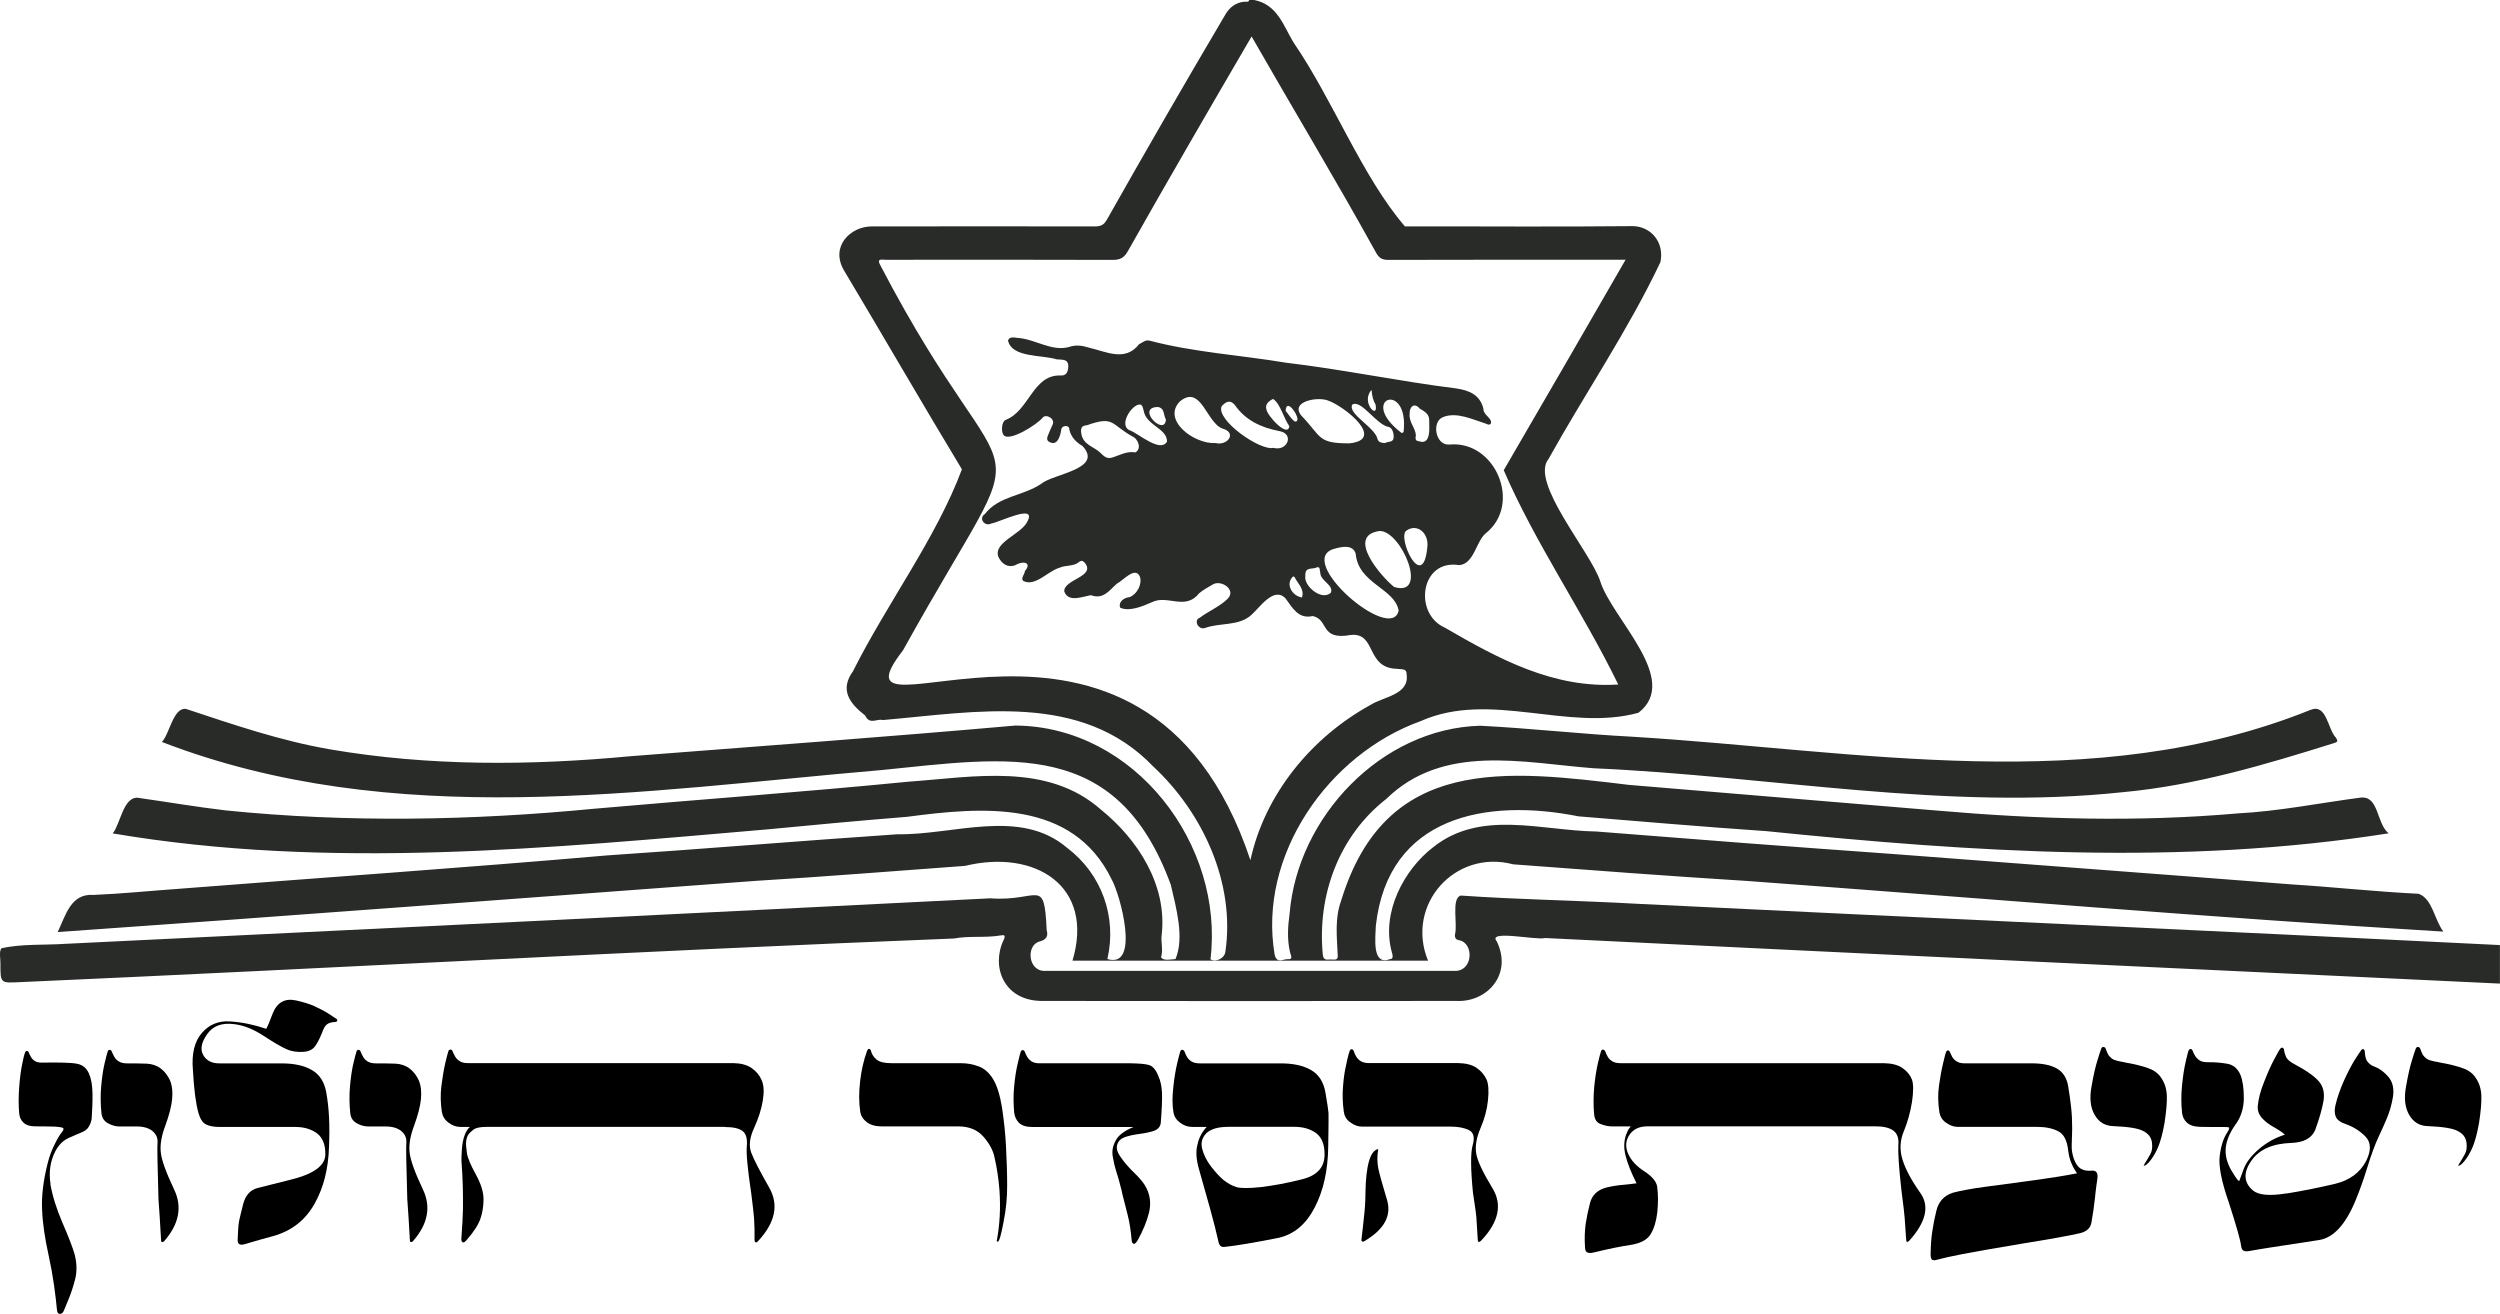 <?xml version="1.0" encoding="UTF-8"?>
<svg id="Layer_1" data-name="Layer 1" xmlns="http://www.w3.org/2000/svg" viewBox="0 0 679.14 356.93">
  <defs>
    <style>
      .cls-1 {
        fill: #282b28;
      }

      .cls-1, .cls-2 {
        stroke-width: 0px;
      }
    </style>
  </defs>
  <g>
    <path class="cls-1" d="m340.69,0c6.36,1.24,7.94,6.98,10.7,11.53,10.63,15.47,18.71,36.58,30.27,49.97,20.57-.04,41.15.15,61.71-.07,4.89-.06,8.86,4.19,7.69,9.79-8.74,18.45-20.41,35.55-30.38,53.44-5.22,6.32,11.46,25.26,14.05,33.29,3.24,10.23,21.99,26.71,10.36,35.68-19.05,5.26-40.27-6.14-59.14,2.26-25.11,9.01-44.28,36.51-39.68,63.46.61,2.6,2.45,1.09,3.62,1.21,1.48.15.74-1.08.56-1.86-.82-3.49-.61-6.99-.12-10.5,2.14-26.28,24.92-50.3,51.74-51.05,13.75.69,27.52,2.27,41.3,2.98,61.36,3.75,125.33,16.45,184.3-7.29,4.45-1.77,4.59,5.16,6.91,7.57.29.56.83,1.06-.48,1.44-18.7,5.88-37.78,11.54-57.31,13.34-47.93,5.16-95.87-4.39-143.79-6.48-19.3-1.49-40.9-6.82-56.39,8.31-12.92,10.08-18.79,26.2-17.27,42.24.14,1.66,1.04,1.44,2.02,1.39.89-.05,2.28.49,2.03-1.29-.21-4.93-.83-9.92.95-14.71,12.09-39.61,44.78-35.46,78.18-31.43,27.92,2.33,55.84,4.63,83.75,6.98,27.17,2.36,54.38,3.16,81.56.77,11.23-.58,22.27-2.83,33.4-4.29,5.06-.61,4.28,6.95,7.65,9.7-56.27,8.87-112.78,5.12-169.11-.6-16.99-1.16-33.96-2.63-50.94-4.01-24.99-4.99-51.78-.15-55.08,29.75-.08,3.11-1.14,10.92,3.82,9.04,1.12,0,.71-1.23.53-1.89-2.99-10.85,3.43-22.55,11.22-28.51,12.89-10.32,29.41-4.49,44.31-4.28,26.8,2.14,53.6,4.19,80.42,6.1,36.2,2.78,72.4,5.45,108.59,8.28,11.49.72,22.93,1.99,34.42,2.54,3.79,1.43,4.2,6.97,6.71,10.28-63.15-3.81-126.26-9.14-189.4-13.78-21.09-1.31-42.21-2.91-63.3-4.5-15.83-4.2-29.35,11.03-23.13,26.18h-96.59c6.08-20.35-10.2-30.36-29.19-25.76-18.92,1.38-37.88,2.92-56.82,4.07-63.23,4.66-126.42,9.5-189.66,13.91,2.17-4.57,3.56-10.53,9.72-10.09,7.68-.31,15.34-1.11,23.02-1.65,38.82-3.04,77.68-5.71,116.47-9.08,26.34-1.76,52.63-3.97,78.97-5.75,15.17.27,33.25-7.24,46.04,3.7,9.37,7.07,13.57,18.76,10.93,30.2,9.01,2.74,3.48-17.56,1.16-21.63-10.62-21.87-35.23-19.7-55.53-17.01-12.65,1.02-25.3,2.19-37.93,3.41-59.17,5.08-118.93,11.1-177.91,1.1,2.11-2.59,2.83-9.81,6.72-9.69,7.99,1.12,15.95,2.5,23.97,3.44,33.25,3.37,66.83,2.75,100.07-.45,28.47-2.51,56.97-4.55,85.41-7.35,17.76-1.26,37.73-5.28,52.34,7.63,10,8.1,17.98,20.49,16.46,33.91-.31,1.94.47,4.09-.18,6.13.58,1.13,2.82.56,3.92.52,2.47-5.83.19-13.87-1.26-20.15-14.6-40-43.77-34.7-78.6-31.2-65.23,5.6-132.6,16.62-195.49-7.63,2.12-2.22,3.08-9.44,6.55-8.98,12.83,4.26,25.64,8.64,38.99,10.96,26.99,4.65,54.67,4.45,81.86,1.88,34.81-2.71,69.65-5.24,104.43-8.32,32.56.22,56.83,32.5,53.02,63.5,1.5.9,3.85-.28,4.05-2.05,2.74-18.59-6.11-37.78-19.58-50.32-19.64-20.47-48.29-14.78-73.51-12.62-1.55-.47-3.53,1.41-4.77-1.24-4.18-3.28-7-6.9-3.29-12.04,9.18-18.32,22.62-36.18,29.58-54.84-10.8-17.88-21.24-35.96-31.95-53.89-4.01-6.65,1.73-12.08,7.39-12.09,20.21-.04,40.41-.03,60.62,0,1.59,0,2.49-.33,3.36-1.9,10.56-18.69,21.3-37.29,32.22-55.78,1.12-1.88,2.83-3.2,5.18-3.37.46-.03,1.03.2,1.26-.47h1.31Zm-1.03,233.77c3.88-17.99,16.59-33.44,32.59-42.24,3.6-2.31,10.68-2.78,9.86-8.35.06-1.72-1.53-1.28-2.58-1.49-8.57-.16-5.55-9.84-12.5-9.21-8.64,1.59-5.92-4.21-10.44-5.13-3.86.9-5.49-2.24-7.33-4.74-3.18-3.47-7.06,2.47-9.33,4.45-3.42,3.11-8.5,2.03-12.58,3.54-1.87.61-3.2-2.2-1.4-2.8,2.4-1.82,5.26-2.93,7.44-5.04,2.71-2.49-1.74-5.48-4.06-3.91-1.22.74-2.52,1.4-3.58,2.32-3.78,4.78-8.59.33-12.77,2.4-2.54,1.13-6.3,2.69-8.7,1.49-.51-1.74,1.25-2.73,2.59-2.85,2.03-.78,3.47-3.54,2.79-5.55-1.26-2.94-4.54,1.05-6.25,1.9-2,1.73-3.64,4.4-7.03,3.13-2.3.35-6.14,2.1-7.26-1.01-.24-3.27,8.56-4,5.63-7.72-.53-.54-.86-.91-1.72-.22-1.48,1.2-3.59.72-5.24,1.51-3.13.89-6.56,5.22-9.81,3.57-.8-.71.39-1.76.46-2.72,1.74-2,.03-2.77-1.98-1.9-2.21,1.35-4.27.2-5.22-1.89-1.57-3.98,6.29-6.16,7.88-9.69,2.62-4.96-7.79.32-9.78.58-1.82,1-3.64-1.4-1.77-2.58,3.74-4.89,10.34-4.85,15.25-8.17,3.24-2.76,17.05-3.98,11.27-10.27-1.81-1.09-3.12-2.41-3.61-4.52.15-1.25-2.12-1.27-2.19.14-.25,1.56-.98,4.33-3.04,3.35-1.07-.4-.84-1.27-.44-2.18.37-.84.71-1.73,1.1-2.53.9-1.65-1.76-3.17-2.7-1.94-1.48,1.82-9.06,6.65-10.59,4.67-.72-.97-.5-3.68.56-4.1,6.39-2.41,7.36-12.25,14.83-12.07,1.39.12,2.03-.61,2.18-2.07.26-2.64-1.77-2.13-3.12-2.31-3.96-1.27-12.11-.38-13.23-5.07.28-1.05,1.35-.95,2.52-.76,4.83.26,9.31,3.83,14.13,2.45,1.81-.65,3.62-.34,5.41.22,4.65,1.08,9.8,3.89,13.55-.97.9-.36,1.63-1.22,2.76-.97,12.18,3.21,24.75,3.94,37.15,6.01,15.47,1.83,30.72,5.05,46.17,6.98,3.51.52,6.5,1.66,7.45,5.52-.05,1.78,2.39,2.48,2.04,3.98-.41.56-.82.31-1.31.1-3.63-1.13-8.03-3.34-11.75-1.78-3.07,1.24-2.05,7.64,1.69,7.44,12.55-1.29,19.96,16.19,9.96,24.11-2.62,2.14-3.18,8.38-7.23,8.64-10.54-1.69-12.42,13.19-3.92,16.96,14.76,8.56,29.6,16.6,47.15,15.47-9.54-19.61-22.69-38.62-31.11-58.22,11.12-19.1,22.05-37.97,33.1-57.17-21.56,0-42.97-.03-64.52.04-1.68,0-2.54-.59-3.29-2.01-10.96-19.83-22.5-38.95-33.78-58.68-11.35,19.43-22.51,38.66-33.56,58.22-1.05,1.9-2.12,2.48-4.17,2.47-20.57-.07-41.14-.05-61.71-.03-.94,0-2.56-.46-1.4,1.52,37.01,70.96,43.99,36.33,6.16,104.54-23.36,30.18,65.41-30.24,94.38,57.12Zm40.29-67.89c-1.07-6.11-10.93-7.26-11.67-15.45-.72-2.58-3.78-1.92-5.69-1.38-11.33,2.9,15.37,25.95,17.36,16.83Zm-13.42-45.44c10.07-1.01-1.25-10-5.63-11.58-2.79-1.23-10.51.15-7.39,4.03,5.62,5.86,4.33,7.54,13.02,7.55Zm8.24,23.81c-9.22,1.24.41,12.37,3.96,15.21,9.6,2.89,1.93-15.37-3.96-15.21Zm-44.53-23.89c3.26.8,5.87-2.81,1.88-3.93-4.39-1.54-5.79-12.08-11.56-7.41-5,5.01,3.72,11.69,9.68,11.34Zm-28.31,3.99c2.11-.58,4.08-1.89,6.47-1.45,1.83-.87.83-3.78-.9-4.4-5.85-3.37-4.9-5.57-12.23-2.98-1.36.11-1.79.66-1.52,2.28.51,3.11,3.41,3.5,5.15,5.17.79.76,1.62,1.74,3.04,1.38Zm43.99-2.69c3.84,1.08,5.81-3.88,1.57-4.56-4.86-.95-9.12-2.87-12.07-7.12-1.33-1.58-2.54-.71-3.53.35-1.75,3.62,10.34,12.2,14.03,11.33Zm-28.89-1.72c-.01-3.64-5.68-4.32-6.35-8.41-.22-.67-.27-1.62-1.04-1.65-2.27-.01-6,5.91-2.56,7.08,2.41.99,8.2,6.11,9.96,2.98Zm70.71,28.72c.49-3.8-2.72-6.56-5.64-4.54-2.76,1.61,4.44,17.18,5.64,4.54Zm-11.46-28.3c.65-.5,2.13-.1,2.29-1.33.13-1.07-.18-2.56-1.18-3.01-3.52-.51-7.58-7.67-10.06-6.08-1.19,2.68,6.31,6.07,6.96,9.55.28.65,1.08.86,1.99.87Zm11.99-4.33c-.07-2.69.43-3.34-2.62-5.06-1.42-1.7-2.8-.5-2.71,1.46-.25,2.21,1.58,3.82,1.7,5.84-.23.9-.13,1.58.96,1.62,2.48.84,2.71-2.05,2.68-3.86Zm-33.66,40.43c-.52,2.63,4.36,6.87,6.91,4.58.91-2.17-2.85-3.13-2.87-5.53-.22-.68.1-1.86-1.2-1.28-1.04.46-3.01-.29-2.84,2.23Zm26.18-38.81c.17-.09.33-.17.5-.26,1.63-14.22-12.82-9.12-.5.26Zm-30.53-1.89c-1.49-1.99-2.44-6.14-4.43-7.39-1.2.6-2.24,1.51-1.79,2.88.22,1.66,5.83,7.84,6.22,4.5Zm-33.53-1.83c-.72-1.04-.23-3.14-2.26-3.37-6.05.2,2.02,8.22,2.26,3.37Zm36.95,48.38c.75-2.28-1.07-3.68-1.92-5.39-.36-.73-.79-.04-1.04.36-1.2,1.86.43,4.62,2.96,5.03Zm-1.2-48.41c-.02-1.67-3.14-5.78-3.22-2.24.72.63,2.72,4.32,3.22,2.24Zm20.11-7.98c-3.06,3.34,1.96,8.35,1.09,3.97-.65-1.08-.95-2.27-1.09-3.97Z"/>
    <path class="cls-1" d="m679.14,267.2c-86.47-4.08-172.96-8.13-259.41-12.38-2.16.69-15.87-2.36-13.12.91,4.37,9.02-2.69,16.62-11.03,16.18-37.51.03-75.01.07-112.52,0-10.35-.02-13.89-9.26-10.43-16.53.62-1.3.22-1.48-.77-1.27-4.22.72-8.5.05-12.71.84-84.49,3.33-168.93,8.1-253.41,11.84-5.64.25-5.64.51-5.62-5.13,0-1.37-.39-3.03.23-4.04,5.3-1.26,11.79-.84,17.49-1.23,83.71-4.05,167.44-8.13,251.14-12.36,13.34.99,14.68-6.1,15.36,8.68.45,1.44-.03,2.55-1.79,3.01-3.91.86-3.33,8.18,1.29,8.02,37,0,74,0,110.99-.01,5.38.48,5.75-7.56,1.52-8.32-.97-.17-1.14-.74-1.11-1.53.81-2.64-1.07-9.86,1.59-10.6,15.95,1.11,32,1.33,48,2.24,78.09,3.85,156.22,7.29,234.29,11.21v10.46Z"/>
  </g>
  <g>
    <path class="cls-2" d="m13.68,321.62c.54,3.18,1.63,6.68,3.26,10.49,1.67,3.84,2.76,6.68,3.3,8.52.63,2.38.71,4.6.21,6.73-.54,2.09-1.13,3.89-1.71,5.31-.63,1.46-1.09,2.59-1.38,3.34-.25.63-.63.92-1.09.92s-.71-.33-.79-1.04c-.17-1.8-.42-4.01-.79-6.68-.38-2.67-.88-5.43-1.5-8.27-.96-4.35-1.59-8.4-1.75-12.12-.21-3.72.29-8.06,1.55-12.99.46-1.75,1.04-3.38,1.84-4.93.75-1.55,1.38-2.63,1.96-3.3.59-.71.59-1.17.08-1.29s-1.13-.21-1.84-.25c-1.38-.04-3.22-.08-5.51-.08-1.38,0-2.42-.33-3.09-.96-.71-.67-1.13-1.46-1.21-2.51-.21-2.17-.21-4.6,0-7.31.21-2.67.5-4.85.88-6.48.08-.5.21-1,.33-1.55.13-.5.25-.96.42-1.34.08-.25.25-.33.46-.33.17,0,.33.08.46.33.17.42.38.88.63,1.29.25.46.63.84,1.09,1.13.46.29,1.09.42,1.92.42,4.89-.08,8.11,0,9.61.33,1.46.29,2.55,1.21,3.18,2.72.59,1.38.88,3.09.92,5.18.04,2.09-.04,4.39-.21,6.89-.08.75-.33,1.5-.75,2.21-.38.75-1.13,1.29-2.21,1.71-.79.33-1.92.79-3.38,1.46-1.42.67-2.63,1.84-3.55,3.59-1.38,2.72-1.8,5.64-1.3,8.86Z"/>
    <path class="cls-2" d="m36.6,288.87c.71,0,1.8.04,3.26.08,1.46.08,2.76.5,3.84,1.34,1.09.84,1.88,1.92,2.47,3.18.59,1.42.79,3.13.59,5.14s-.84,4.39-1.84,7.14c-1.04,2.76-1.46,5.14-1.25,7.19.17,2.05,1.38,5.43,3.63,10.19,2.26,4.72,1.34,9.4-2.67,14-.17.21-.38.29-.58.29-.17-.04-.29-.17-.29-.46-.08-1.5-.21-3.63-.38-6.43-.08-1.17-.21-2.76-.33-4.8-.25-9.02-.38-14.16-.25-15.38.08-1.21-.38-2.26-1.38-3.09s-2.42-1.25-4.26-1.25h-4.72c-1.04,0-2.09-.29-3.13-.88-1.04-.58-1.63-1.5-1.75-2.72-.25-2.42-.29-4.85-.08-7.23s.5-4.47.92-6.27c.42-1.8.71-2.88.88-3.34.08-.25.29-.38.5-.38.25,0,.42.13.54.38.21.5.46,1.04.75,1.55s.71.92,1.25,1.25c.54.33,1.29.5,2.21.5h2.09Z"/>
    <path class="cls-2" d="m72.32,279.47c.42-.71,1-2.09,1.75-4.14,1.21-3.05,3.34-4.22,6.39-3.55,1.88.42,3.51.92,4.85,1.5,1.38.63,2.67,1.29,3.89,2.05,1.21.79,1.96,1.29,2.26,1.5.17.13.21.29.13.46-.04.21-.21.29-.42.33-.63,0-1.29.13-1.92.38-.63.29-1.13.92-1.5,1.88-.63,1.63-1.25,3.01-1.96,4.05-.67,1.09-1.75,1.67-3.22,1.8-1.8.13-3.34-.08-4.72-.71-1.38-.59-3.43-1.8-6.23-3.63-2.76-1.8-5.43-2.88-8.06-3.18-3.34-.42-5.77.5-7.31,2.76-1.55,2.21-1.92,4.09-1.04,5.64.88,1.55,2.38,2.3,4.55,2.26h16.67c3.43,0,6.18.59,8.27,1.8,2.13,1.21,3.43,3.26,3.93,6.1.75,4.05,1,8.94.75,14.67-.17,6.1-1.5,11.32-4.01,15.71-2.51,4.39-6.23,7.27-11.2,8.65-1.88.5-4.43,1.21-7.65,2.17-.67.21-1.17.21-1.5,0-.33-.17-.5-.59-.46-1.21.08-2.47.21-4.18.42-5.22.21-1,.59-2.47,1.05-4.34.63-2.47,1.92-3.93,3.93-4.47,1.59-.38,4.43-1.09,8.48-2.13,6.56-1.55,9.9-3.84,9.94-6.98.04-2.67-.75-4.6-2.3-5.77-1.55-1.13-3.51-1.71-5.85-1.71h-20.6c-1.59,0-2.84-.25-3.72-.71-.88-.46-1.55-1.5-2.01-3.13-.71-2.51-1.21-6.39-1.5-11.7-.38-4.39.46-7.73,2.47-10.03,2.01-2.3,4.6-3.34,7.73-3.09,3.18.21,6.43.88,9.74,2.01Z"/>
    <path class="cls-2" d="m104.19,288.87c.71,0,1.8.04,3.26.08,1.46.08,2.76.5,3.84,1.34,1.09.84,1.88,1.92,2.47,3.18.59,1.42.79,3.13.59,5.14-.21,2.01-.84,4.39-1.84,7.14-1.04,2.76-1.46,5.14-1.25,7.19.17,2.05,1.38,5.43,3.63,10.19,2.26,4.72,1.34,9.4-2.67,14-.17.21-.38.29-.58.29-.17-.04-.29-.17-.29-.46-.08-1.5-.21-3.63-.38-6.43-.08-1.17-.21-2.76-.33-4.8-.25-9.02-.38-14.16-.25-15.38.08-1.21-.38-2.26-1.38-3.09s-2.42-1.25-4.26-1.25h-4.72c-1.04,0-2.09-.29-3.13-.88-1.04-.58-1.63-1.5-1.75-2.72-.25-2.42-.29-4.85-.08-7.23.21-2.38.5-4.47.92-6.27.42-1.8.71-2.88.88-3.34.08-.25.29-.38.5-.38.25,0,.42.13.54.38.21.5.46,1.04.75,1.55s.71.92,1.25,1.25c.54.33,1.3.5,2.21.5h2.09Z"/>
    <path class="cls-2" d="m196.99,306.12h-64.76c-1.75,0-2.92.25-3.55.71-.63.46-1.09.92-1.38,1.3-.38.54-.58,1.17-.67,1.92-.08.79,0,1.84.21,3.18.21,1.38,1.04,3.3,2.42,5.81,1.38,2.51,2.09,4.76,2.09,6.73,0,1.8-.25,3.51-.79,5.14-.54,1.67-1.75,3.59-3.68,5.81-.54.67-.96.92-1.21.75-.29-.13-.38-.54-.33-1.17.25-3.38.38-5.97.42-7.73.04-1.75,0-3.84-.04-6.31-.08-2.42-.17-4.34-.29-5.72-.13-1.38-.08-2.84.04-4.39.13-1.55.38-2.8.75-3.76.33-.96.84-1.71,1.42-2.26h-2.63c-1.09,0-2.13-.38-3.13-1.13-1.04-.75-1.63-1.71-1.84-2.88-.38-2.42-.42-4.8-.13-7.14.29-2.3.63-4.35,1.04-6.14.42-1.8.71-2.88.88-3.34.13-.25.29-.38.54-.38.21,0,.42.13.54.38.21.54.46,1.05.75,1.55.29.5.71.92,1.25,1.25.54.33,1.25.5,2.21.5h71.99c2.13.04,3.8.46,5.06,1.34,1.25.88,2.17,1.96,2.72,3.26.63,1.38.71,3.26.33,5.56-.38,2.34-1.17,4.85-2.38,7.48-1.21,2.63-1.46,4.89-.75,6.73.71,1.84,2.34,5.01,4.93,9.57,2.55,4.55,1.59,9.32-2.97,14.29-.33.38-.59.54-.79.46-.21-.04-.33-.42-.29-1.09.04-1.67,0-3.47-.13-5.43-.08-1.17-.33-3.38-.75-6.68-1-6.68-1.42-11.03-1.21-13.03.17-2.01-.25-3.34-1.21-4.05-1-.71-2.55-1.04-4.68-1.04Z"/>
    <path class="cls-2" d="m261.23,288.83c1.55,0,3.09.29,4.68.88,1.55.59,2.88,1.76,3.93,3.55,1.04,1.75,1.84,4.34,2.38,7.73.5,3.43.88,6.77,1.05,10.11.21,3.93.33,7.52.33,10.78.04,3.26-.29,6.64-1,10.19-.67,3.55-1.17,5.26-1.55,5.22-.17,0-.29-.04-.29-.13.84-4.39,1.09-9.02.75-13.83-.25-3.22-.71-6.18-1.34-8.9-.38-1.92-1.38-3.76-3.01-5.64-1.67-1.88-3.93-2.8-6.89-2.8h-20.81c-1.63,0-2.97-.38-3.97-1.13-1-.75-1.63-1.71-1.8-2.88-.38-2.51-.38-5.22-.04-8.19.33-2.97.96-5.72,1.88-8.27.17-.42.33-.59.58-.59.21,0,.38.21.5.59.21.84.71,1.63,1.5,2.3.79.67,2.13,1,3.97,1h19.14Z"/>
    <path class="cls-2" d="m311.37,322.63c1.09,2.09,1.34,4.34.79,6.68-.59,2.38-1.59,4.89-3.05,7.52-.04.04-.08.13-.13.21-.38.63-.71.92-1,.84-.33-.08-.5-.38-.54-.84-.25-2.72-.59-5.01-1.09-6.94-.5-1.88-.96-3.76-1.42-5.6-.08-.42-.21-.84-.29-1.3-.5-2.05-1-3.76-1.46-5.18-.33-1-.63-2.26-.88-3.76-.29-1.55,0-3.01.79-4.43.75-1.46,2.38-2.67,4.85-3.68h-27.58c-1.59,0-2.72-.38-3.51-1.09-.75-.75-1.21-1.71-1.34-2.84-.21-2.38-.25-4.76,0-7.14.21-2.38.54-4.43.96-6.18s.67-2.84.84-3.26c.13-.25.29-.38.5-.38.25,0,.42.13.54.38.21.5.42,1,.71,1.5.29.46.71.88,1.21,1.21.5.33,1.25.5,2.13.5h24.86c2.21.04,3.84.17,4.85.46s1.88,1.25,2.55,2.97c.59,1.25.92,2.76,1,4.55.08,1.8-.04,4.55-.33,8.27-.17,1.13-.92,1.88-2.34,2.26-1.42.38-2.8.63-4.22.79-1,.13-2.01.38-3.09.71-1.09.38-1.8,1-2.13,1.96-.38,1-.08,2.17.92,3.55.96,1.42,2.22,2.84,3.76,4.34,1.55,1.5,2.59,2.8,3.13,3.89Z"/>
    <path class="cls-2" d="m323.74,306.12c-1.09,0-2.13-.38-3.17-1.13-1-.75-1.63-1.71-1.8-2.88-.33-1.88-.33-4.14-.04-6.68.25-2.55.63-4.72,1.05-6.52.42-1.8.71-2.88.88-3.34.08-.25.29-.38.5-.38.25,0,.42.13.59.38.17.54.42,1.04.71,1.55s.71.92,1.25,1.25c.54.33,1.29.5,2.26.5h21.89c3.43,0,6.18.59,8.27,1.8,2.13,1.21,3.43,3.26,3.93,6.1.5,2.93.79,4.8.84,5.6.04.79,0,3.84-.08,9.07-.08,6.52-1.3,12.03-3.68,16.59-2.34,4.55-5.6,7.27-9.78,8.23-6.56,1.3-11.45,2.13-14.67,2.47-.92.13-1.46-.33-1.67-1.34-.59-2.63-1.34-5.64-2.26-8.94-.92-3.3-1.92-6.85-3.01-10.7-.75-2.55-.92-4.68-.54-6.43.33-1.76,1-3.22,1.92-4.39.17-.25.42-.5.67-.79h-4.05Zm3.97,1.75c-1.17,1.17-1.55,2.59-1.13,4.22s1.21,3.22,2.38,4.76c1.21,1.55,2.34,2.8,3.38,3.68,1.09.88,2.21,1.5,3.43,1.92,1.21.38,3.43.38,6.68.04,3.22-.38,6.94-1.04,11.11-2.09,4.22-1,6.27-3.26,6.27-6.81,0-2.67-.75-4.6-2.3-5.77-1.59-1.13-3.51-1.71-5.85-1.71h-17.97c-2.8,0-4.8.59-6.02,1.75Z"/>
    <path class="cls-2" d="m371.97,288.79h24.15c2.09.04,3.8.46,5.06,1.34,1.25.88,2.13,1.96,2.71,3.26.46,1.17.59,3.01.33,5.47-.25,2.51-.92,5.01-2.01,7.56-1.09,2.55-1.5,4.8-1.21,6.81.29,2.01,1.8,5.22,4.47,9.61,2.67,4.39,1.67,9.11-3.01,14.08-.17.17-.29.29-.42.38-.13.08-.25.08-.38.04-.13-.04-.21-.21-.21-.46-.13-2.26-.25-4.3-.38-6.1-.08-1.17-.42-3.38-.92-6.68-.67-6.64-.67-10.99-.08-13.04.59-2.05.25-3.43-1-4.05s-2.88-.96-4.89-.96h-24.15c-1.09,0-2.17-.38-3.17-1.13-1.05-.71-1.63-1.67-1.8-2.88-.33-2.34-.42-4.68-.21-7.02.17-2.34.5-4.39.92-6.1.13-.63.25-1.25.42-1.88.13-.58.29-1.09.46-1.55.08-.29.29-.46.54-.46s.42.17.54.46c.17.54.42,1.05.71,1.55.29.5.71.92,1.25,1.25.54.33,1.3.5,2.26.5Zm-1.04,35.26c.13-7.52,1.3-11.49,3.47-11.91-.33,2.01-.29,3.8.04,5.35.33,1.55,1.13,4.43,2.38,8.56,1.21,4.18-.75,7.81-5.89,10.95-.21.13-.42.25-.54.29-.13.04-.25.04-.38-.04s-.17-.25-.17-.46c.04-.25.08-.46.08-.71.21-1.59.38-3.34.59-5.31.25-2.05.42-4.3.42-6.73Z"/>
    <path class="cls-2" d="m441.81,308.13c.29-.92.71-1.63,1.21-2.13h-4.93c-1.09,0-2.17-.21-3.22-.63-1.09-.38-1.67-1.25-1.8-2.55-.25-2.42-.21-4.93,0-7.48.25-2.55.59-4.68,1-6.48.42-1.8.71-2.88.88-3.34.08-.25.29-.38.5-.38.25,0,.42.13.59.38.17.54.42,1.04.71,1.55s.71.92,1.25,1.25,1.3.5,2.26.5h71.53c2.09.04,3.8.46,5.06,1.34,1.25.88,2.09,1.92,2.55,3.13.42,1.21.42,3.26,0,6.1-.46,2.84-1.21,5.47-2.22,7.94-1.04,2.47-1.17,5.01-.38,7.6.79,2.63,2.42,5.68,4.93,9.23,2.46,3.55,1.46,7.85-3.05,12.87-.25.25-.42.38-.59.33s-.25-.17-.25-.38c-.17-2.09-.29-4.09-.42-6.06-.08-1.17-.38-3.68-.88-7.52-.71-6.31-.96-10.4-.84-12.28.17-1.88-.29-3.18-1.34-3.97-1.09-.79-2.67-1.17-4.76-1.17h-62.09c-2.17,0-3.8.75-4.85,2.3-1.05,1.55-1.17,3.26-.38,5.1.79,1.84,2.26,3.43,4.39,4.8,2.13,1.38,3.3,2.8,3.51,4.18.29,2.17.29,4.47.04,6.94-.29,2.47-.88,4.47-1.84,6.02-.92,1.5-2.76,2.47-5.47,2.88s-6.06,1.09-9.99,2.05c-.71.17-1.25.17-1.67,0s-.67-.63-.67-1.38c-.17-2.38-.08-4.47.17-6.35.29-1.84.67-3.72,1.17-5.64.54-2.21,2.05-3.68,4.55-4.3,1.59-.38,3.26-.63,4.89-.75.75-.04,1.84-.21,3.22-.38-1.46-2.88-2.46-5.39-2.97-7.48-.54-2.05-.5-4.01.17-5.85Z"/>
    <path class="cls-2" d="m569.2,324.68c-.21,1.75-.38,3.09-.5,4.01-.17.96-.33,2.09-.54,3.38-.25,1.55-1.34,2.55-3.26,2.97-2.59.59-7.77,1.55-15.58,2.8-7.81,1.3-13.2,2.26-16.21,2.84-3.01.59-5.26,1.09-6.77,1.5-.59.21-1.05.21-1.38.08-.33-.13-.5-.63-.5-1.55.04-2.3.17-4.35.46-6.18.25-1.8.63-3.68,1.09-5.56.59-2.55,2.13-4.22,4.55-4.97,2.05-.54,5.14-1.13,9.28-1.67,4.09-.54,8.36-1.13,12.74-1.71,4.34-.59,8.23-1.21,11.66-1.88-.63-.88-1.13-1.8-1.55-2.8-.42-.96-.67-2.05-.84-3.3-.29-2.8-1.21-4.6-2.76-5.35-1.55-.79-3.47-1.17-5.81-1.17h-21.52c-1,0-2.05-.38-3.05-1.09-1.04-.71-1.63-1.63-1.84-2.76-.42-2.59-.46-5.06-.13-7.35.33-2.26.67-4.26,1.09-5.97.42-1.71.67-2.8.84-3.22.13-.25.29-.38.5-.38s.38.13.5.38c.21.5.46.96.71,1.46.29.46.67.88,1.21,1.17.5.33,1.21.5,2.09.5h18.22c2.88,0,5.14.46,6.81,1.38,1.71.96,2.76,2.59,3.13,4.89.33,1.92.59,3.84.79,5.68.21,1.84.29,3.76.29,5.81-.04,2.05-.08,3.59-.13,4.68-.04,1.09.17,2.26.59,3.51.46,1.25,1.04,2.13,1.8,2.63.79.5,1.71.67,2.88.59,1.38-.17,1.92.54,1.71,2.17-.21,1.25-.38,2.76-.59,4.47Z"/>
    <path class="cls-2" d="m577.06,288.58c2.88.5,5.06,1.05,6.6,1.63,1.55.54,2.76,1.46,3.55,2.76.84,1.25,1.34,2.8,1.42,4.6.08,1.75-.13,4.3-.63,7.52-.5,2.8-1.09,5.01-1.75,6.56-.67,1.55-1.42,2.8-2.21,3.76-.84,1-1.38,1.38-1.71,1.21.71-1.17,1.34-2.21,1.8-3.05.5-.84.63-1.92.46-3.26-.21-1.34-.96-2.34-2.34-3.05-1.38-.75-4.05-1.17-8.06-1.34-2.34-.04-4.05-1.09-5.18-3.09-1.13-1.96-1.42-4.51-.84-7.65.54-3.13,1.09-5.52,1.63-7.19.5-1.71.88-2.76,1.04-3.18.13-.29.33-.42.63-.38.29.04.5.21.59.54.17.5.38.96.59,1.42.25.46.63.84,1.09,1.21.5.38,1.59.67,3.34.96Z"/>
    <path class="cls-2" d="m621.21,324.22c4.55-.75,8.9-1.63,12.99-2.59,4.09-.96,6.98-3.09,8.65-6.39,1.34-2.8,1.25-4.97-.29-6.52s-3.34-2.67-5.39-3.38c-1.46-.5-2.34-1.17-2.67-2.05-.33-.88-.33-1.84-.08-2.97.54-2.3,1.34-4.55,2.34-6.77,1-2.21,1.96-4.05,2.88-5.56.92-1.46,1.55-2.38,1.84-2.76.17-.21.33-.25.54-.21.21.08.33.25.38.54,0,.54.08,1.04.21,1.59.08.54.33,1.04.75,1.5.38.46,1,.88,1.84,1.17,1.21.46,2.42,1.34,3.63,2.72,1.17,1.38,1.59,3.26,1.21,5.56-.33,1.92-.84,3.72-1.51,5.39-.67,1.67-1.5,3.47-2.42,5.43-.92,1.96-1.96,4.8-3.09,8.44-.92,3.01-1.96,5.93-3.13,8.77-2.72,6.56-6.02,10.15-9.94,10.74-6.1.96-10.36,1.59-12.79,1.96-2.42.38-4.51.71-6.27,1.04-.67.13-1.17.04-1.5-.17-.33-.21-.5-.67-.59-1.3-.21-1.67-1.34-5.6-3.34-11.78-2-5.72-2.8-9.9-2.46-12.62.33-2.67,1-4.8,2.09-6.43.5-.79.63-1.25.29-1.34-.33-.04-.71-.08-1.09-.08h-2.63c-1.42,0-2.76,0-4.09-.04-1.59-.04-2.76-.46-3.51-1.17-.75-.71-1.21-1.63-1.3-2.76-.25-2.38-.25-4.8,0-7.27s.54-4.55.96-6.31c.13-.59.25-1.17.42-1.75.13-.59.25-1.09.42-1.5.13-.25.29-.38.54-.38.21,0,.38.13.5.38.17.5.42,1,.71,1.46.29.5.71.92,1.21,1.25.5.33,1.25.5,2.17.5,1.92-.04,3.72.13,5.39.42,1.63.29,2.8,1.29,3.55,3.01.59,1.46.92,3.55.92,6.27s-.75,5.18-2.26,7.23c-1.5,2.09-2.38,4.14-2.63,6.14-.25,2.05.25,4.18,1.55,6.39,1.34,2.26,2.05,3.13,2.13,2.72.13-.42.54-1.5,1.21-3.26.67-1.75,2.01-3.51,4.09-5.31,2.05-1.75,4.39-3.09,7.06-3.93-.59-.59-1.59-1.25-3.01-2.05-1.42-.79-2.55-1.67-3.34-2.63-.79-.96-1.13-2.05-1-3.18.17-1.92.75-4.14,1.76-6.6.96-2.47,1.88-4.51,2.72-6.06.25-.5.54-1,.84-1.55.25-.54.54-.96.84-1.34.17-.21.33-.25.54-.21.21.04.33.21.42.5.04.54.21,1.17.5,1.88.29.75,1.13,1.5,2.55,2.21,2.92,1.55,5.06,3.05,6.31,4.43,1.25,1.38,1.71,3.18,1.38,5.35-.38,2.21-1.13,4.85-2.26,7.94-.92,2.21-3.05,3.43-6.44,3.55-5.26.17-8.94,1.84-11.03,5.01-2.13,3.13-1.92,5.81.54,7.9,1.55,1.3,4.6,1.55,9.19.79Z"/>
    <path class="cls-2" d="m662.5,288.58c2.88.5,5.06,1.05,6.6,1.63,1.55.54,2.76,1.46,3.55,2.76.84,1.25,1.34,2.8,1.42,4.6.08,1.75-.13,4.3-.63,7.52-.5,2.8-1.09,5.01-1.75,6.56-.67,1.55-1.42,2.8-2.21,3.76-.84,1-1.38,1.38-1.71,1.21.71-1.17,1.34-2.21,1.8-3.05.5-.84.63-1.92.46-3.26-.21-1.34-.96-2.34-2.34-3.05-1.38-.75-4.05-1.17-8.06-1.34-2.34-.04-4.05-1.09-5.18-3.09-1.13-1.96-1.42-4.51-.84-7.65.54-3.13,1.09-5.52,1.63-7.19.5-1.71.88-2.76,1.04-3.18.13-.29.33-.42.63-.38.29.04.5.21.59.54.17.5.38.96.59,1.42.25.46.63.84,1.09,1.21.5.38,1.59.67,3.34.96Z"/>
  </g>
</svg>